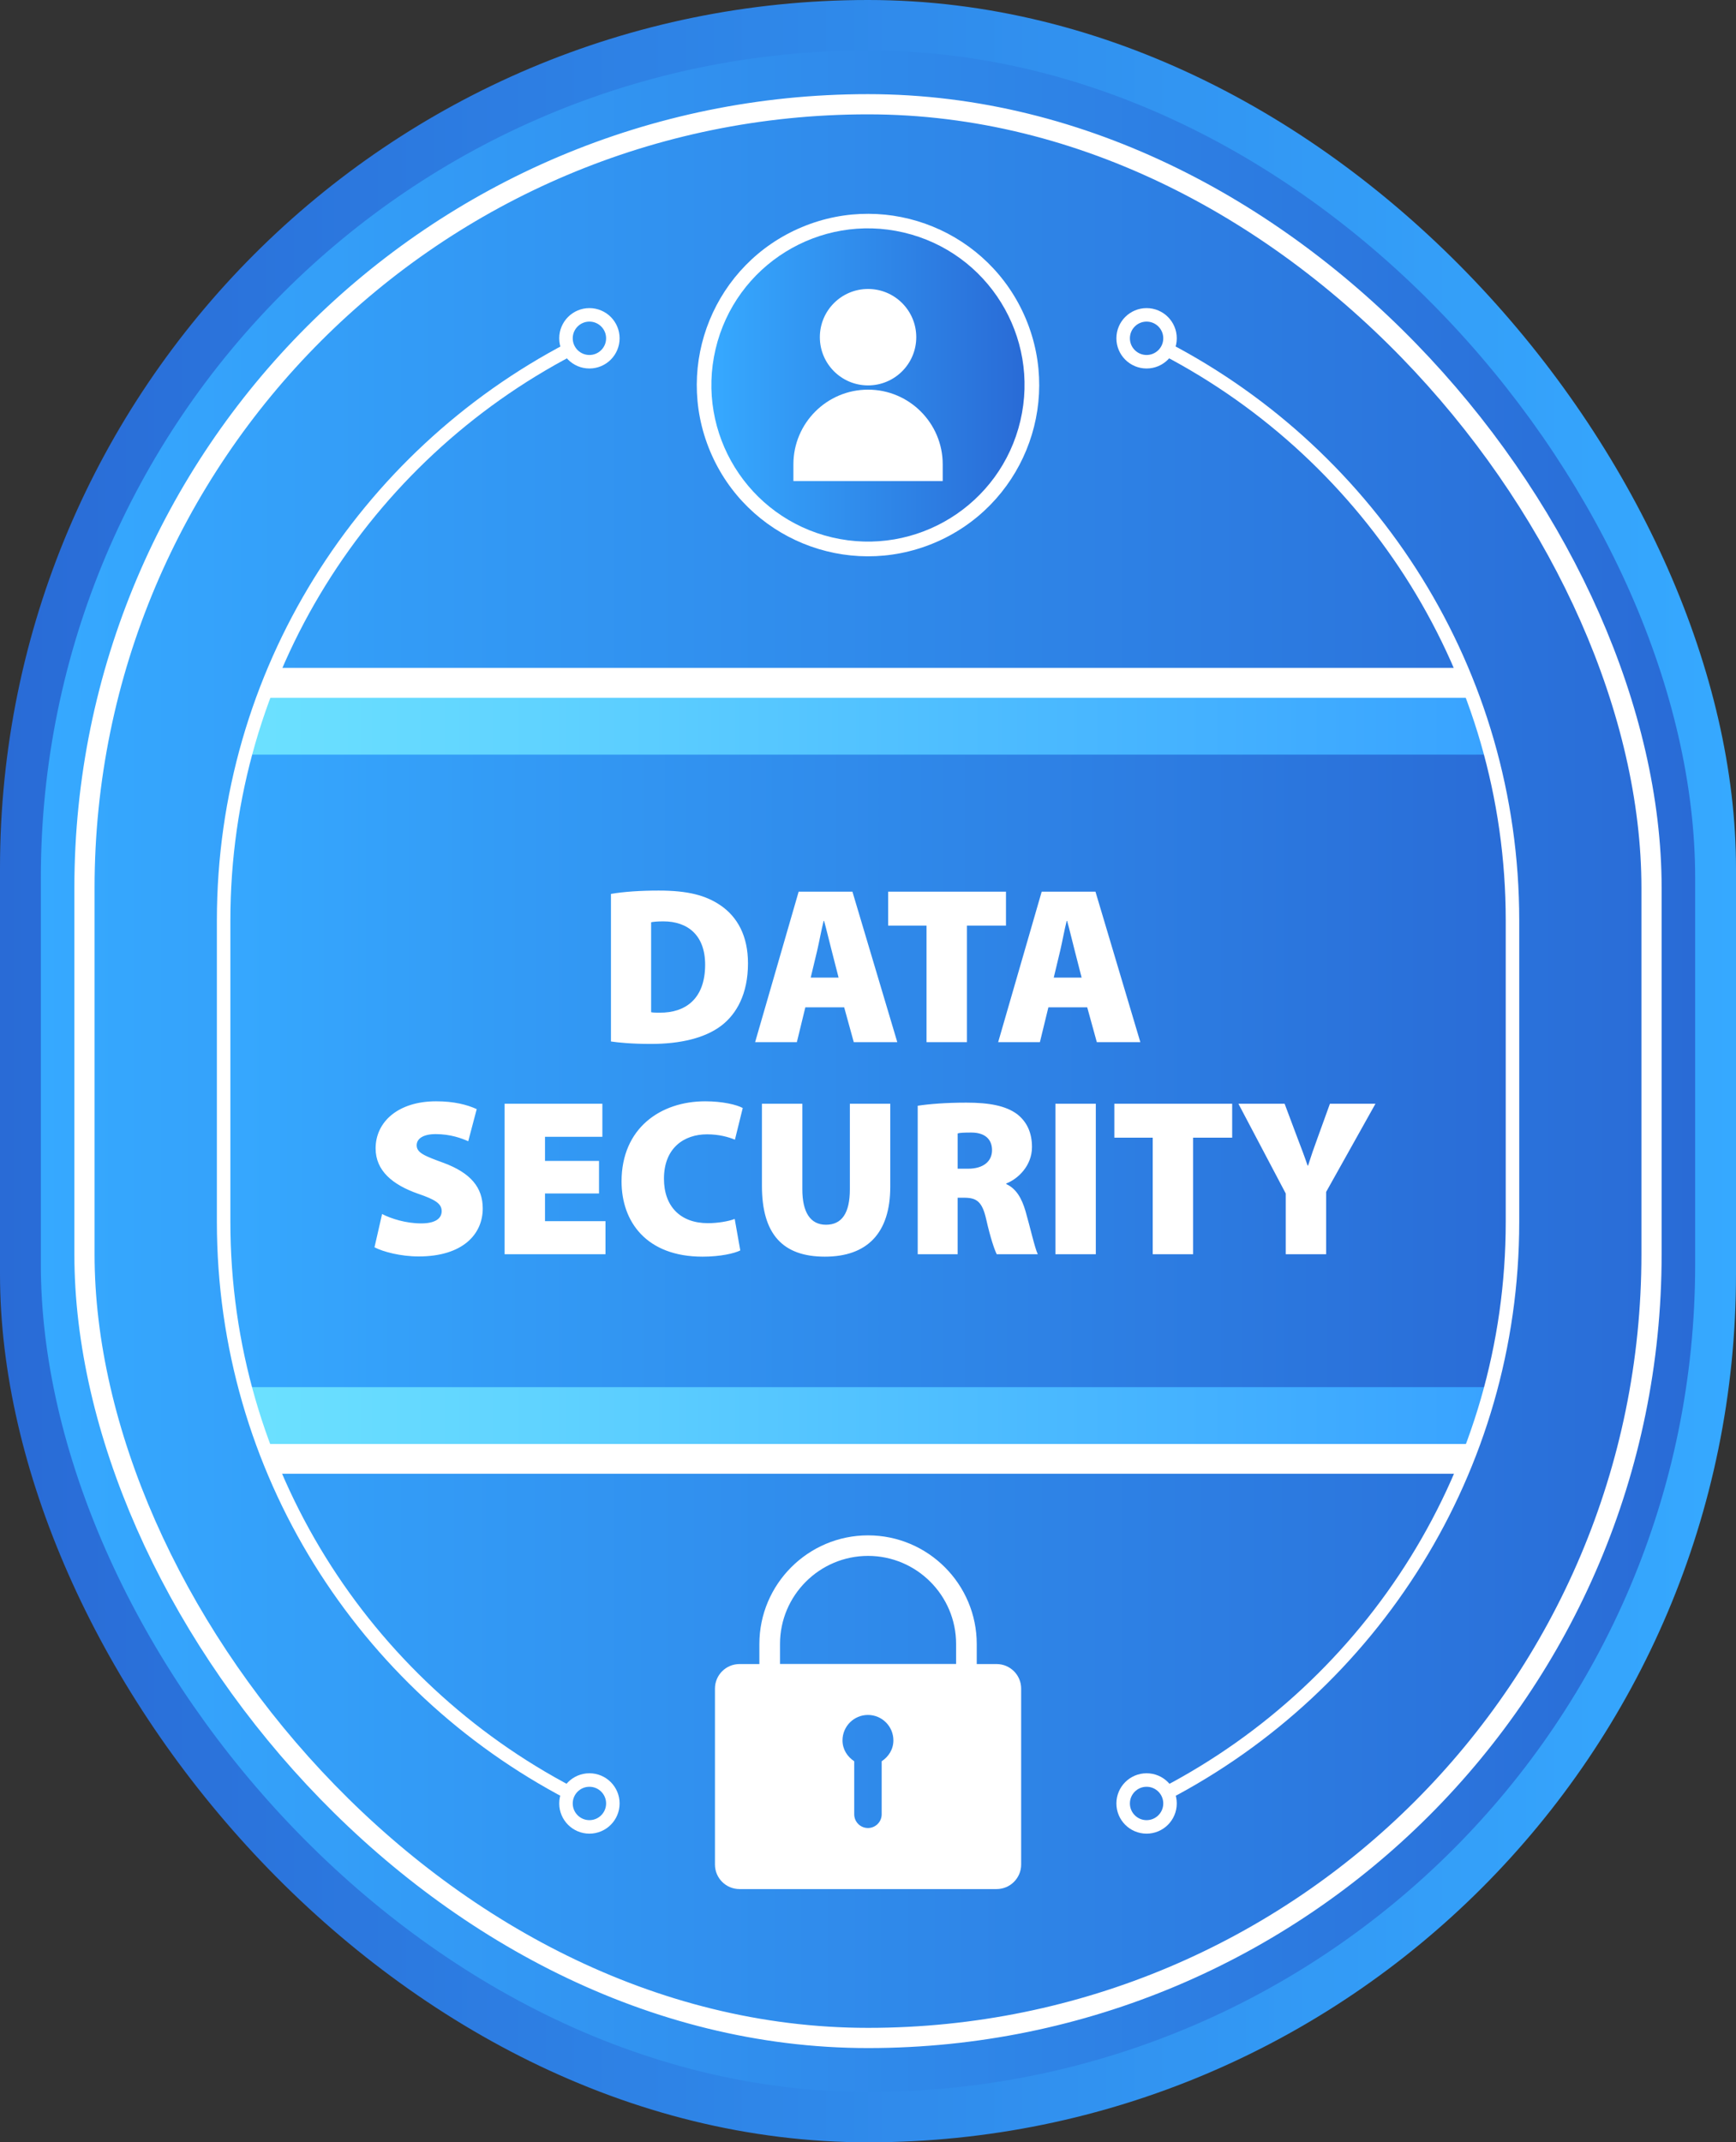 <svg xmlns="http://www.w3.org/2000/svg" xmlns:xlink="http://www.w3.org/1999/xlink" viewBox="0 0 155.57 191.94"><rect x="0" y="0" width="155.57" height="191.94" fill="#333333" stroke="none"/><defs><linearGradient id="b" x1="0" y1="95.97" x2="155.57" y2="95.97" gradientUnits="userSpaceOnUse"><stop offset="0" stop-color="#296bd6"/><stop offset="1" stop-color="#36a9ff"/></linearGradient><linearGradient id="c" x1="3.66" y1="95.97" x2="151.91" y2="95.97" gradientUnits="userSpaceOnUse"><stop offset="0" stop-color="#36a9ff"/><stop offset="1" stop-color="#296bd6"/></linearGradient><linearGradient id="e" x1="17.1" y1="95.95" x2="138.48" y2="95.95" gradientUnits="userSpaceOnUse"><stop offset="0" stop-color="#6ee4ff"/><stop offset="1" stop-color="#36a0ff"/></linearGradient><linearGradient id="a" x1="18.44" y1="95.95" x2="137.14" y2="95.95" gradientUnits="userSpaceOnUse"><stop offset="0" stop-color="#36a9ff"/><stop offset="1" stop-color="#296bd6"/></linearGradient><linearGradient id="f" x1="63.76" y1="34.49" x2="91.81" y2="34.49" gradientTransform="rotate(76.8 77.787 34.487)" xlink:href="#a"/><clipPath id="d"><path d="M104.47 160.68c18.46-9.64 31.07-28.95 31.07-51.21v-27c0-22.27-12.61-41.57-31.07-51.21H51.11C32.65 40.9 20.04 60.21 20.04 82.47v27c0 22.27 12.61 41.57 31.07 51.21h53.36Z" style="fill:none"/></clipPath></defs><rect width="155.57" height="191.94" rx="77.79" ry="77.79" style="fill:url(#b)"/><rect x="3.66" y="4.52" width="148.25" height="182.91" rx="74.13" ry="74.13" style="fill:url(#c)"/><g style="clip-path:url(#d)"><path style="fill:url(#e)" d="M17.1 61.18h121.38v69.53H17.1z"/><path d="M137.14 62.52v66.85H18.44V62.52h118.7m2.67-2.68H15.76v72.2h124.05v-72.2Z" style="fill:#fff"/><path style="fill:url(#a)" d="M18.44 67.61h118.7v56.67H18.44z"/></g><rect x="7.57" y="9.34" width="140.43" height="173.25" rx="70.21" ry="70.21" style="fill:none;stroke:#fff;stroke-miterlimit:10;stroke-width:1.81px"/><circle cx="77.79" cy="34.49" r="15.34" transform="rotate(-22.72 77.81 34.508)" style="fill:#fff"/><circle cx="77.79" cy="34.49" r="14.03" transform="rotate(-76.8 77.787 34.496)" style="fill:url(#f)"/><circle cx="77.79" cy="30.21" r="4.32" style="fill:#fff"/><path d="M84.48 43.1H71.1v-1.5c0-3.69 3-6.69 6.69-6.69 3.69 0 6.69 3 6.69 6.69v1.5ZM89.31 149.09h-1.78v-1.79c0-5.37-4.37-9.74-9.74-9.74s-9.74 4.37-9.74 9.74v1.79h-1.78c-1.21 0-2.2.98-2.2 2.2v15.76c0 1.21.98 2.2 2.2 2.2h23.04c1.21 0 2.2-.98 2.2-2.2v-15.76c0-1.21-.98-2.2-2.2-2.2Zm-19.41-1.8c0-4.35 3.54-7.89 7.89-7.89s7.89 3.54 7.89 7.89v1.79H69.9v-1.79Zm9.11 10.51v4.75c0 .68-.55 1.23-1.23 1.23s-1.23-.55-1.23-1.23v-4.75c-.62-.41-1.05-1.07-1.05-1.87 0-1.26 1.02-2.28 2.28-2.28s2.28 1.02 2.28 2.28c0 .8-.43 1.46-1.05 1.87Z" style="fill:#fff"/><path d="M51.11 31.26C32.65 40.9 20.04 60.21 20.04 82.47v27c0 22.27 12.61 41.57 31.07 51.21M104.47 160.68c18.46-9.64 31.07-28.95 31.07-51.21v-27c0-22.27-12.61-41.57-31.07-51.21" style="fill:none;stroke:#fff;stroke-miterlimit:10;stroke-width:1.21px"/><path d="M54.92 30.31c0 1.16-.94 2.1-2.1 2.1s-2.1-.94-2.1-2.1.94-2.1 2.1-2.1 2.1.94 2.1 2.1ZM54.92 161.58c0 1.16-.94 2.1-2.1 2.1s-2.1-.94-2.1-2.1.94-2.1 2.1-2.1 2.1.94 2.1 2.1ZM100.65 30.31c0 1.16.94 2.1 2.1 2.1s2.1-.94 2.1-2.1-.94-2.1-2.1-2.1-2.1.94-2.1 2.1ZM100.65 161.58c0 1.16.94 2.1 2.1 2.1s2.1-.94 2.1-2.1-.94-2.1-2.1-2.1-2.1.94-2.1 2.1Z" style="fill:none;stroke:#fff;stroke-miterlimit:10;stroke-width:1.21px"/><path d="M54.75 80.09c1.14-.2 2.68-.3 4.28-.3 2.6 0 4.22.42 5.56 1.34 1.48 1.02 2.44 2.7 2.44 5.18 0 2.76-1.04 4.54-2.36 5.56-1.48 1.14-3.7 1.66-6.34 1.66-1.72 0-2.9-.12-3.58-.22V80.09Zm3.6 10.6c.18.04.52.04.76.04 2.34.02 4.08-1.26 4.08-4.3 0-2.64-1.56-3.88-3.74-3.88-.56 0-.92.04-1.1.08v8.06ZM72.17 90.25l-.76 3.12h-3.74l3.9-13.48h4.82l4.02 13.48h-3.9l-.86-3.12h-3.48Zm2.98-2.66-.62-2.42c-.2-.76-.46-1.88-.68-2.66h-.04c-.2.78-.4 1.9-.58 2.66l-.58 2.42h2.5ZM83.03 82.93h-3.44v-3.04h10.56v3.04h-3.5v10.44h-3.62V82.93ZM93.95 90.25l-.76 3.12h-3.74l3.9-13.48h4.82l4.02 13.48h-3.9l-.86-3.12h-3.48Zm2.98-2.66-.62-2.42c-.2-.76-.46-1.88-.68-2.66h-.04c-.2.78-.4 1.9-.58 2.66l-.58 2.42h2.5ZM34.24 108.77c.82.42 2.14.84 3.5.84 1.24 0 1.84-.42 1.84-1.1s-.6-1.04-2.12-1.56c-2.28-.8-3.8-2.06-3.8-4.06 0-2.38 2.02-4.22 5.42-4.22 1.6 0 2.76.3 3.64.7l-.76 2.88c-.58-.26-1.58-.64-2.92-.64-1.1 0-1.7.4-1.7 1 0 .68.72.96 2.42 1.58 2.42.9 3.5 2.2 3.5 4.08 0 2.32-1.8 4.3-5.74 4.3-1.62 0-3.2-.42-3.96-.82l.68-2.98ZM53.68 106.93h-4.84v2.48h5.42v2.96h-9.04V98.89h8.76v2.96h-5.14v2.16h4.84v2.92ZM66.34 112.03c-.5.26-1.78.56-3.38.56-5.04 0-7.26-3.14-7.26-6.74 0-4.76 3.48-7.18 7.5-7.18 1.54 0 2.8.3 3.36.6l-.7 2.84c-.58-.24-1.42-.48-2.5-.48-2.06 0-3.86 1.22-3.86 3.98 0 2.46 1.46 3.98 3.94 3.98.86 0 1.84-.16 2.4-.38l.5 2.82ZM71.9 98.89v7.66c0 2.04.7 3.18 2.12 3.18s2.14-1.04 2.14-3.18v-7.66h3.62v7.44c0 4.16-2.08 6.26-5.86 6.26s-5.64-2.02-5.64-6.34v-7.36h3.62ZM82.24 99.07c1.02-.16 2.56-.28 4.36-.28 2.06 0 3.54.28 4.56 1.04.86.68 1.32 1.64 1.32 2.94 0 1.68-1.26 2.86-2.3 3.26v.06c.88.4 1.38 1.26 1.72 2.42.4 1.38.84 3.34 1.1 3.86h-3.68c-.2-.4-.56-1.44-.94-3.12-.36-1.6-.86-1.94-1.98-1.94h-.58v5.06h-3.58v-13.3Zm3.58 5.64h.94c1.36 0 2.14-.66 2.14-1.66s-.66-1.58-1.86-1.58c-.68 0-1.04.02-1.22.08v3.16ZM98.2 98.89v13.48h-3.62V98.89h3.62ZM103.3 101.93h-3.44v-3.04h10.56v3.04h-3.5v10.44h-3.62v-10.44ZM115.22 112.37v-5.44l-4.24-8.04h4.14l1.14 3.04c.36.94.62 1.62.92 2.5h.04c.26-.82.52-1.58.86-2.5l1.1-3.04h4.08l-4.42 7.9v5.58h-3.62Z" style="fill:#fff"/></svg>